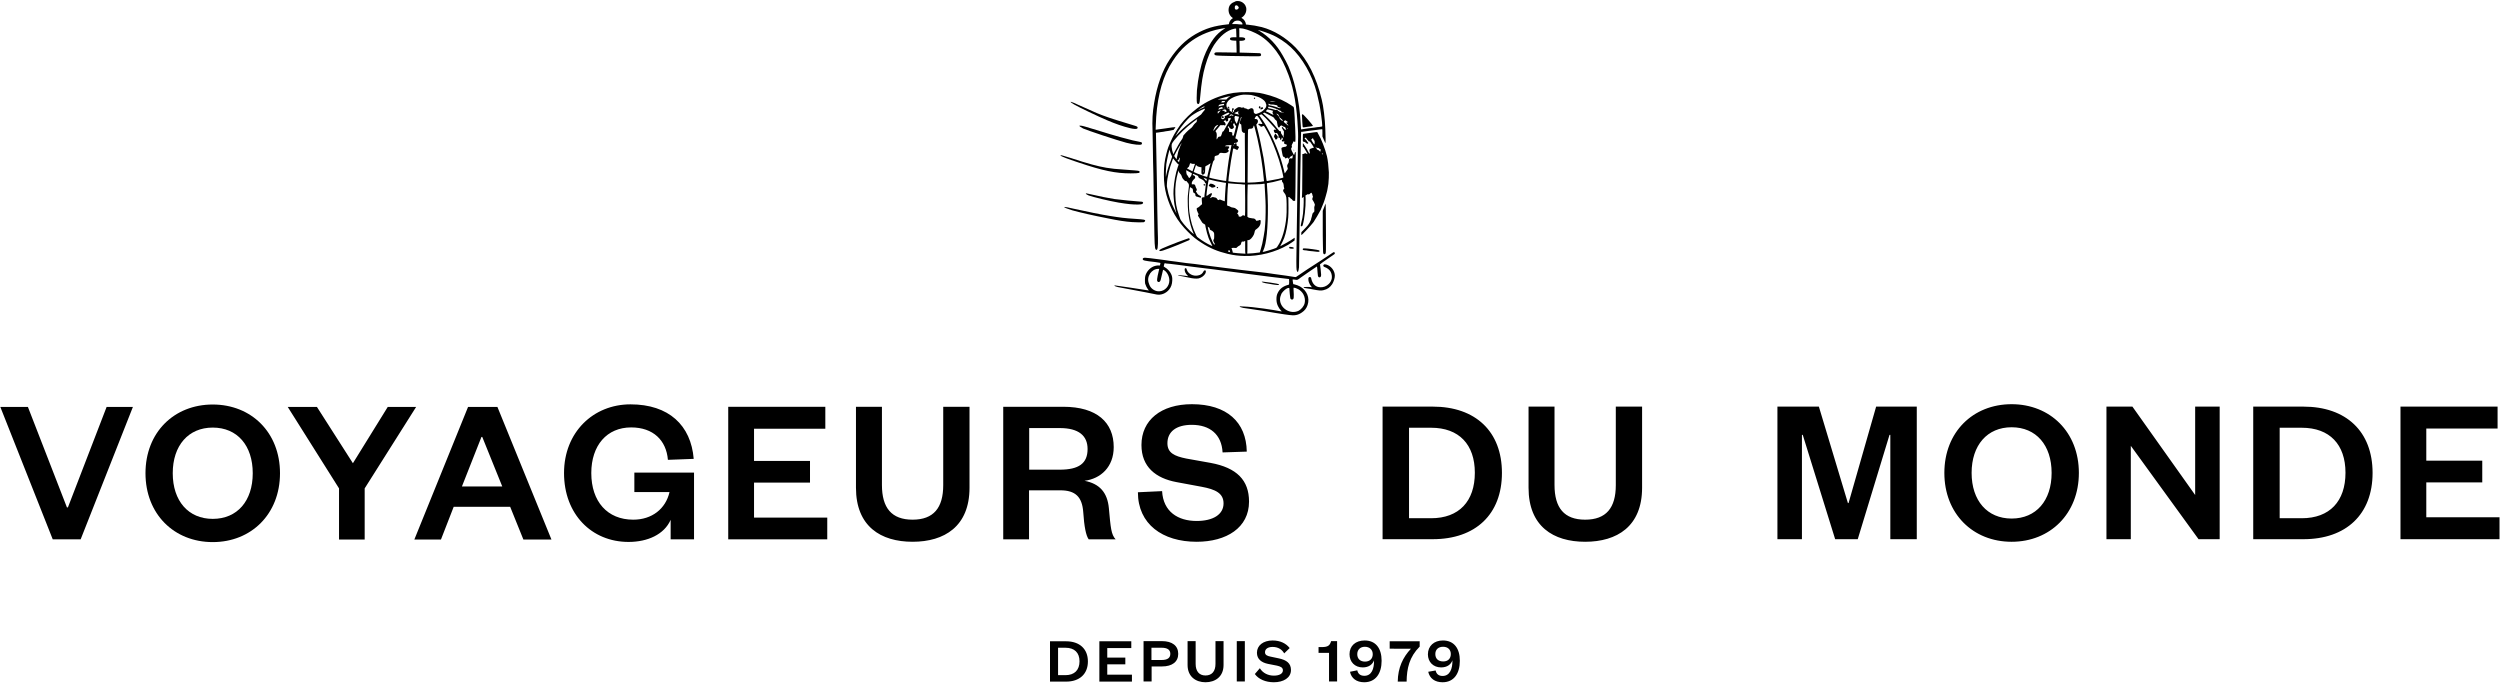 <svg version="1.2" xmlns="http://www.w3.org/2000/svg" viewBox="0 0 1550 424" width="1550" height="424"><style></style><path fill-rule="evenodd" d="m651 422.6h10c8.3 0 13.5-4.7 13.5-12.5 0-7.8-5.2-12.5-13.5-12.5h-10zm5-4v-17h4.6c5.6 0 8.7 3.1 8.7 8.4 0 5.4-3.1 8.6-8.7 8.6zm45.8-0.3h-15.3v-6.4h11.2v-4.2h-11.2v-5.9h14.9v-4.2h-19.8v25h20.2zm18.6-5.1c6.4 0 10.1-2.9 10.1-7.8 0-5-3.7-7.9-10.1-7.9h-11.4v25h5v-9.3zm-6.5-4v-7.6h6.3c3.5 0 5.4 1.2 5.4 3.8 0 2.6-1.9 3.8-5.4 3.8zm33.5 13.8c6 0 11.2-3.4 11.2-10.7v-14.8h-5v14.1c0 4.6-2.2 7.2-6.2 7.2-3.9 0-6.1-2.6-6.1-7.2v-14.1h-5v14.8c0 7.3 5.2 10.7 11.1 10.7zm19.4-25.5v25h5v-25zm11.2 20.4c2.3 3.2 6.6 5.1 11.8 5.1 5.9 0 10.6-2.7 10.6-7.6 0-4.2-2.8-6.2-7.5-7.2l-5.2-1.1c-2-0.4-3.4-1-3.4-2.7 0-2.1 1.9-3.3 4.7-3.3 3.6 0 5.9 1.7 7.2 4l3.4-3.3c-2.2-2.8-5.7-4.7-10.6-4.7-5.8 0-9.7 3.1-9.7 7.6 0 4.1 3 6.1 6.8 6.9l5.6 1.1c2.1 0.5 3.7 1.1 3.7 2.9 0 2.2-2.4 3.3-5.6 3.3-3.5 0-6.8-1.5-8.7-4.6zm51 4.6v-25h-3.7c-0.8 2.7-1.9 3.7-5.9 3.7h-1.9v3.6h6.5v17.7zm8-6c0.8 4.1 4.1 6.5 8.8 6.5 7.2 0 10.8-5.6 10.8-13.3 0-7.8-3.7-12.6-10.5-12.6-5.6 0-9.4 3.3-9.4 8.5 0 4.8 3.3 8.2 8.2 8.2 3.8 0 6.1-1.9 7-4.4 0.1 5.3-1.5 9.6-6 9.6-2.5 0-3.9-1.2-4.4-3.4zm14.1-10.9c0 2.8-1.8 4.6-4.8 4.6-3 0-4.8-1.8-4.8-4.6 0-2.7 1.8-4.6 4.7-4.6 3 0 4.9 1.9 4.9 4.6zm23.7-3.4c-5 5.3-8.1 11.8-8.2 20.4h5.5c0.1-8.2 1.7-15.3 8.1-21.7v-3.3h-18.6v4.6zm10.7 14.3c0.9 4.1 4.1 6.5 8.9 6.5 7.1 0 10.7-5.5 10.7-13.3 0-7.7-3.6-12.6-10.5-12.6-5.5 0-9.3 3.4-9.3 8.6 0 4.7 3.3 8.1 8.2 8.1 3.8 0 6.1-1.9 7-4.4 0.1 5.3-1.6 9.7-6.1 9.7-2.5 0-3.9-1.3-4.3-3.4zm14-11c0 2.9-1.8 4.6-4.7 4.6-3.1 0-4.9-1.7-4.9-4.6 0-2.7 1.8-4.5 4.8-4.5 3 0 4.8 1.8 4.8 4.5zm-849.5-71.1l32.4-82.1h-16.3l-24 62.3h-0.6l-24.2-62.3h-17.1l32.5 82.1z"/><path fill-rule="evenodd" d="m131.9 336.1c-24 0-41.7-17.4-41.7-42.7 0-25.3 17.7-42.6 41.7-42.6 23.9 0 41.7 17.3 41.7 42.6 0 25.3-17.8 42.7-41.7 42.7zm0-71c-15.1 0-24.8 11.1-24.8 28.3 0 17.2 9.7 28.3 24.8 28.3 15.2 0 24.8-11.1 24.8-28.3 0-17.2-9.6-28.3-24.8-28.3zm108.5-12.8h17.6l-31.9 50.5v31.7h-15.9v-31.7l-31.8-50.5h18.1l22.3 34.9z"/><path fill-rule="evenodd" d="m308.4 252.3l33.5 82.2h-17.4l-8.2-20.3h-35l-7.9 20.3h-16.5l33.3-82.2zm-22 49.3h25l-12.4-30.7h-0.5zm63.3-8.3c0-25.3 18.1-42.6 41.2-42.6 23.8 0 37.5 13 39.2 33.8l-16 0.6c-1-12.1-9.1-20.1-22.8-20.1-15 0-24.7 11.1-24.7 28.3 0 17.7 10 28.9 26 28.9 11.6 0 20.1-6.7 22.5-17.1h-21.8v-12.1h37v41.4h-14.5v-12.1c-4 9.1-14.3 13.7-26.1 13.7-22.9 0-40-17.2-40-42.7zm163.2 41.1h-61.4v-82.2h60.2v13.6h-44.2v20h34.7v13.4h-34.7v21.7h45.4zm17.8-32v-50.2h16.1v48.5c0 14.2 6 21.5 19 21.5 13 0 19-7.3 19-21.4v-48.6h16.3v50.2c0 24-15.6 33.5-35.3 33.5-19.7 0-35.1-9.5-35.1-33.5zm144.3 32c-1.7-2.3-2.8-7.9-3.4-17-0.7-9.3-4.8-13.4-14.2-13.4h-19.4v30.4h-16v-82.2h37.2c21 0 31.3 9.8 31.3 25 0 12.4-8.1 19.6-18.1 20.9 9.4 1.8 14.2 7.3 15.1 17 1.1 12.1 1.4 16.3 4.2 19.3zm-18-43.2c11.9 0 17.3-3.9 17.3-12.8 0-8.2-5.4-13-17.3-13h-18.9v25.8zm63.5 13.3c0.7 12.8 9.9 18.5 21.4 18.5 10.2 0 16.7-4 16.7-10.9 0-6.3-5-8.7-13.6-10.3l-15.6-2.9c-12.8-2.4-21.7-9.4-21.7-23 0-15.4 12.1-25.3 31.3-25.3 21.6 0 33.7 11.1 34 29.4l-15 0.5c-0.6-11.2-7.9-17.1-19.1-17.1-9.7 0-15.1 4.3-15.1 11.4 0 6 4.3 8 11.7 9.5l15.1 2.7c16.2 3 23.8 10.7 23.8 24 0 16.2-14 24.9-32.5 24.9-21.1 0-36.4-10.9-36.4-30.7zm136.7-52.4h31.1c26.5 0 42.9 15.4 42.9 41.1 0 25.7-16.4 41.1-42.9 41.1h-31.1zm30.1 69.2c17.3 0 27.1-10.5 27.1-28.2 0-17.5-9.8-27.9-27.1-27.9h-13.7v56.1zm60.4-18.9v-50.3h16.1v48.6c0 14.2 6 21.5 19 21.5 13 0 19-7.3 19-21.4v-48.7h16.3v50.3c0 24-15.6 33.5-35.3 33.5-19.7 0-35.1-9.5-35.1-33.5zm190.1 31.9l-20.1-64.7h-0.5v64.7h-15.2v-82.2h25.7l18 59.8h0.4l17.1-59.8h25.2v82.2h-16.4v-64.7h-0.5l-19.7 64.7zm109.4 1.6c-24 0-41.7-17.4-41.7-42.7 0-25.3 17.7-42.6 41.7-42.6 23.9 0 41.7 17.3 41.7 42.6 0 25.3-17.8 42.7-41.7 42.7zm0-71c-15.1 0-24.8 11.1-24.8 28.3 0 17.2 9.7 28.3 24.8 28.3 15.2 0 24.8-11.1 24.8-28.3 0-17.2-9.6-28.3-24.8-28.3zm113.8 42v-54.8h15.2v82.2h-13.1l-42-57.9v57.9h-15.1v-82.2h16.1zm36-54.8h31.1c26.5 0 42.9 15.4 42.9 41.1 0 25.7-16.4 41.1-42.9 41.1h-31.1zm30.1 69.2c17.3 0 27.1-10.5 27.1-28.2 0-17.5-9.8-27.9-27.1-27.9h-13.7v56.1zm122.6 13h-61.4v-82.2h60.2v13.6h-44.2v19.9h34.7v13.5h-34.7v21.6h45.4zm-781.4-333.6c1.1 0.2 2.1 0.7 2.9 1.5 0.8 0.8 1.1 1.4 1.4 2.4 0.5 2.1-0.4 4.6-2.2 5.9-0.4 0.3-0.7 0.5-0.7 0.6 0 0 0.2 0.2 0.5 0.3 1.1 0.7 2 2 2.2 3.2l0.1 0.6 1.1 0.1c2.4 0.2 5.9 0.8 8.7 1.5 7.5 2 14.8 6.4 21 12.7 3.9 4.1 6.8 8.2 9.7 13.9 2.7 5.5 4.7 11 6.5 18.4 1 3.8 2 12 2.2 18.3 0.2 3.6 0.2 8.8 0.1 8.7-0.1 0-0.5-1-1-2.1l-0.9-2.1v-2.3c0-1.8 0-2.2-0.2-2.2 0 0-0.8 0.1-1.6 0.2-0.9 0.1-1.9 0.2-2.3 0.3-0.4 0-2.3 0.3-4.1 0.5-1.8 0.3-3.7 0.5-4.2 0.6h-0.8l-0.1 3.5c-0.1 1.8-0.1 7.2-0.2 11.8-0.1 4.7-0.2 12.1-0.3 16.4-0.2 15.4-0.3 24.2-0.5 38-0.1 7.6-0.2 14.1-0.2 14.4-0.1 0.2-0.1 0.8-0.2 1.3-0.3 1.9-0.9 2-1.3 0.2-0.2-1-0.2-7.9 0-16.9 0.1-3.4 0.2-12.4 0.3-20 0.2-15.8 0.4-26.2 0.5-38.4 0.2-6.6 0.2-9.4 0-11.8-0.6-13.9-2.4-24.6-5.8-33.7-2.4-6.4-4.7-10.9-7.6-14.8-4.1-5.4-8-8.8-12.9-11.2-3.5-1.7-7.5-3-9.5-3-0.6 0-0.6 0-0.6 0.3 0.1 0.1 0.1 1.4 0.1 2.8v2.5h1.1c1.8 0 2.8 0.5 2.5 1.3-0.2 0.6-0.9 0.8-2.3 0.9h-1.2l0.1 3.7v3.6l4 0.1c2.1 0.1 5 0.1 6.3 0.2l2.5 0.1 0.2 0.3c0.5 0.6 0.4 1.2-0.3 1.5-0.4 0.2-5 0.1-18.7-0.1-8.8-0.2-9.3-0.2-9.6-1q-0.3-0.7 0.5-1.1c0.3-0.2 0.9-0.2 6.8-0.1l6.4 0.1v-1.2c0-0.6-0.1-2.3-0.1-3.7l-0.1-2.5h-1.1c-2-0.1-2.8-0.3-2.8-1.1 0-0.8 0.6-1 2.6-1h1.4l-0.1-2.7c0-1.5-0.1-2.7-0.1-2.7-0.1 0-0.5 0-1.1 0.1-4.6 1-8.7 4.3-12.6 10.1-2 3.1-3.9 7.6-5.4 12.8-1.6 5.5-2.4 10.9-3.1 18.7-0.3 3.3-0.4 4.2-0.7 4.7-0.3 0.7-1.2 0.5-1.4-0.4-0.2-0.7-0.2-4.9 0-7.6 0.7-7.7 2.2-14.9 4.4-20.9 1.4-3.8 3.9-8.6 6-11.3 1.6-2.2 4.3-4.7 6.4-5.9 0.4-0.3 0.8-0.5 0.8-0.5-0.1-0.1-0.6 0-2.6 0.3-1.7 0.3-4.7 1-6.7 1.7-6.8 2.3-12.1 5.6-17.2 10.6-3.2 3.3-5.3 6.2-8.2 11.2-5.2 9.5-8 21.6-8.4 36.6l-0.1 2.5h0.4c0.2 0 0.7-0.1 1.3-0.2 0.5-0.1 2.1-0.3 3.7-0.5 1.6-0.2 3.7-0.5 4.8-0.7 1.1-0.1 2-0.2 2.1-0.2 0 0-0.2 0.3-0.4 0.7-0.3 0.4-0.7 0.8-0.7 1-0.2 0.1-0.7 0.2-2.8 0.6-1.4 0.2-3.1 0.4-3.7 0.6-0.7 0.1-1.9 0.2-2.8 0.4-0.9 0.1-1.6 0.2-1.7 0.2 0 0.1 0 2.7 0.1 5.8 0.2 10.6 0.3 17.7 0.5 25.5 0.1 10.5 0.4 24.3 0.5 28.8 0.3 7.8 0.2 11.4-0.4 12.3-0.2 0.3-0.6 0.3-0.9-0.1-0.6-0.9-0.7-3.4-0.9-17.1-0.2-12.5-0.3-20.5-0.5-29.7-0.1-4.2-0.3-10.9-0.3-15-0.1-4.1-0.2-9.2-0.2-11.1-0.3-7.6 0-12 1-18 1.7-10.4 5.1-20.1 9.6-26.8 4.9-7.3 9.7-12 16-15.7 6.4-3.6 11.5-5.2 20-6.1l0.7-0.1 0.1-0.4c0.1-1.1 1-2.4 2-3.1l0.5-0.3-0.5-0.3c-2.2-1.6-2.9-4.8-1.7-7.3 0.4-0.7 1.4-1.7 2.1-2 0.4-0.2 0.9-0.4 1.1-0.5 0.2-0.2 0.7-0.3 0.9-0.4 0.7-0.1 1-0.1 1.9 0zm-2.1 12.2c-0.3 0.1-0.6 0.2-0.6 0.2-0.3 0-1.7 1.5-1.7 1.8 0 0 0.8 0 1.7 0 0.9 0 2.1 0.1 2.7 0.2 1.5 0.1 2.1 0.1 2.1-0.1 0-0.6-0.9-1.7-1.7-2-0.6-0.3-1.8-0.3-2.5-0.1zm-0.3-9.4c-0.2 0.2-0.3 0.4-0.3 0.9-0.1 0.9 0.1 1.3 0.5 1.5 0.7 0.3 1.7-0.2 1.9-1 0.1-0.4-0.2-0.9-0.7-1.3-0.4-0.4-1-0.4-1.4-0.1zm15 15.7c5.9 3.6 10.6 8.5 14.4 15.2 1.2 2 2.9 5.3 3.5 6.7 1.7 4 3.3 8.7 4.6 14.4 1.7 6.7 2.7 14.2 3.1 22.3 0.1 1.3 0.1 2.4 0.2 2.4 0 0.1 0.4 0 0.9-0.1 0.5-0.1 2-0.3 3.2-0.5 1.3-0.1 3.1-0.4 4.2-0.5 1.1-0.2 2.4-0.4 3.1-0.4 1.8-0.3 1.7-0.2 1.7-0.7 0-2.2-1.1-10-1.8-13.5-0.2-0.7-0.4-1.9-0.6-2.6-2.2-11.5-7.5-22.3-14.6-30.1-3.5-3.8-6.8-6.3-11.4-8.9-2.1-1.2-6.5-2.9-9.5-3.8-2.4-0.7-2.4-0.7-1 0.1z"/><path fill-rule="evenodd" d="m807.3 71c-0.1 0-0.1 0.3-0.1 0.6 0.1 0.3 0.1 2 0.2 3.8 0.2 2.6 0.2 3.3 0.4 3.4 0.1 0.2 0.3 0.2 1 0.1 0.5-0.1 1.3-0.2 1.9-0.3 0.9 0 3.1-0.4 3.3-0.5 0.3-0.3-5.9-7.3-6.4-7.3-0.1 0-0.2 0.1-0.3 0.2zm-38.5-13.8c-3.2 0.2-4.9 0.5-7.6 1.1-7.5 1.9-13.2 4.6-18.9 8.8-4 3-7.9 6.8-10.5 10.3-1 1.4-3.2 4.7-3.9 6.1-1.2 2.1-3.9 8.2-4.1 9.4-0.1 0.2-0.4 1.4-0.7 2.6-1.1 4.3-1.5 7.6-1.5 12.7 0 4.9 0.5 8.5 1.6 12.7 2.5 8.9 6.8 16.4 13.3 22.8 3 3 5.1 4.7 8.4 6.8 5.2 3.4 10.1 5.4 16.3 6.9 4 0.9 6.4 1.2 10.3 1.3 9 0.3 19.3-2.3 27.1-6.9 1.5-0.9 3.9-2.5 4-2.7 0-0.1 0.1-0.5 0.1-1 0-0.7 0-0.8-0.2-0.6-1.3 0.9-3.3 2.2-4.6 2.9-1.4 0.8-4.1 2.3-4.2 2.3 0 0 0.1-0.3 0.3-0.6 0.5-0.8 1.7-3.3 2.2-4.6 1.2-3.2 2.1-8 2.5-12.7 0.2-1.8 0.2-9.7 0.1-11.6l-0.1-1h0.4c0.3 0 0.5 0.1 0.8 0.5 0.2 0.3 0.6 0.6 0.8 0.7 0.2 0.1 0.5 0.4 0.5 0.5 0.1 0.2 0.3 0.4 0.4 0.5 0.2 0.2 1.2 0.2 1.4 0.1 0.1-0.1 0.1-2.5 0.2-8.6 0-4.7 0.1-11.5 0.1-15.1 0.1-5.9 0.1-6.6-0.1-6.6-0.2 0-0.5 0.5-0.6 1.2-0.1 0.4-0.2 0.7-0.3 0.7-0.1 0-0.5-0.7-0.9-1.6-0.9-1.7-1.1-2.4-0.7-2.8 0.3-0.3 0.4-0.8 0.2-1.2-0.1-0.3-0.1-0.4 0.2-1 0.2-0.3 0.5-0.9 0.6-1.2q0.1-0.6 0.3-0.6c0.1 0 0.3 0 0.5 0.1 0.6 0.5 0.7 0.4 0.7-2.9 0-1.6-0.1-4.3-0.2-6.1-0.1-1.7-0.3-4.4-0.3-6-0.2-4.4-0.4-6.1-0.7-6.5-0.3-0.3-2.5-1.7-4.2-2.7-4.1-2.3-8.7-4.1-14.2-5.4-1.8-0.5-3.2-0.7-6.4-1-1.6-0.1-6.2-0.1-8.4 0zm3.2 95.8c0 2.3 0 3.7 0.1 3.9l0.1 0.4-1.6-0.1c-1.7-0.1-4.7-0.3-5.8-0.5l-0.5-0.1-0.1-0.7c-0.1-0.4-0.3-1-0.4-1.4l-0.3-0.7 0.7-0.1q0.6-0.1 1.3 0c1 0.1 1.1 0.1 1.6-0.5 0.3-0.3 0.8-0.7 1.3-0.9 0.8-0.5 1-0.7 1.1-1.5 0.1-0.3 0.2-0.7 0.3-0.8 0.2-0.3 0.3-0.3 0.8-0.2 0.4 0 0.6 0 0.9-0.2 0.3-0.1 0.5-0.2 0.5-0.2 0 0 0 1.7 0 3.6zm-22.7-12.1c0.6 0.3 0.7 0.4 0.7 0.9q0 0.7 1.1 1.1c0.6 0.2 1.5 1.1 1.6 1.6 0.1 0.2 0.1 1.1 0.1 1.9 0 1.4 0 1.5-0.3 2-0.4 0.6-0.3 1.1 0.3 2.1 0.2 0.3 0.4 0.7 0.4 0.7 0 0.1-0.1 0.2-0.2 0.4-0.2 0.2-0.2 0.2-1.1-1.4-0.8-1.6-1.8-4.2-2.4-6.4-0.3-1.2-0.8-3.3-0.7-3.3 0 0 0.3 0.2 0.5 0.4zm34.8-26.4c0 0.3 0 0.7 0 0.9 0 0.2 0.1 1.7 0.2 3.4 0.1 1.7 0.2 4.3 0.3 5.7 0.2 3.1 0.1 11.4-0.2 14.6-0.2 3.1-0.3 4.1-0.9 7.3-0.7 4.1-1.1 5.8-1.9 8.4-0.3 0.7-0.4 1.4-0.4 1.5 0 0.2-0.2 0.2-0.8 0.3-1.9 0.3-5.2 0.6-6.5 0.6-0.7 0-0.7 0-0.6-0.2 0.1-0.1 0.1-1.7 0.1-4.1v-4h0.6c0.3-0.1 0.8-0.2 1-0.4 0.9-0.5 2.6-2.9 2.7-4 0.1-0.7 0.4-1.6 0.6-1.9 0.1-0.1 0.7-0.6 1.3-1 0.9-0.8 1-0.9 1.5-1.8 0.4-0.9 0.5-1.1 0.5-2 0.1-1.1 0-1.4-0.5-1.4-0.2 0-0.4 0.1-0.6 0.2-0.2 0.1-0.6 0.2-0.9 0.2l-0.7 0.1-0.3-0.5c-0.4-0.7-1-1-2-1-1.7-0.2-2.4-0.4-2.8-0.7l-0.4-0.3v-6.9c0-3.9 0-8.4 0.1-10.1l0.1-3 4-0.1c2.8-0.1 4.4-0.1 4.9-0.2 0.5-0.1 1-0.2 1.2-0.2 0.4 0 0.4 0 0.4 0.6zm-18.2-0.5c1.6 0.1 3.1 0.2 3.5 0.2 0.3 0 0.6 0.1 0.6 0.1 0.1 0 0.5 0.1 1 0.1h0.9l0.1 9.7c0 5.4 0 9.7-0.1 9.7 0 0-0.2 0-0.3-0.1-0.3-0.2-0.9-0.3-1.3-0.1-0.1 0.1-0.4 0.3-0.6 0.5-0.3 0.3-0.4 0.3-1 0.2-0.7 0-0.7 0-0.7-0.3q0-0.8-0.6-1.3l-0.4-0.4 0.4-0.4c0.4-0.5 0.5-1 0.2-1.4-0.1-0.2-1.3-1.1-1.9-1.5-0.2-0.1-0.7-0.2-1.2-0.3-0.6 0-0.9-0.1-1.5-0.4-0.3-0.3-1-0.5-1.4-0.6-0.7-0.2-0.8-0.3-0.8-0.6-0.1-0.5 0.3-10.5 0.6-12.8v-0.7l0.9 0.1c0.4 0 2.1 0.2 3.6 0.3zm28.9-2c0 0.5 0 0.5 0.8 1.6 0.1 0.1 0.2 0.7 0.3 1.3 0 0.6 0.1 1.2 0.2 1.5l0.2 0.4-0.4 0.5c-0.6 0.7-0.5 1.3 0.5 2.5 0.6 0.7 0.9 1.5 1.1 2.6 0.2 1.2 0.3 6.6 0.2 9.2-0.2 7.2-2 14.7-4.5 19.3-1.2 2-1.5 2.5-2 2.8-1.2 0.6-8.1 2.7-8.3 2.5-0.1-0.1 0.1-0.5 0.4-1 1.9-4 2.9-14 2.8-27.8-0.1-5.6-0.2-7-0.5-11.4-0.1-1.3-0.2-2.3-0.1-2.4 0 0 0.7-0.1 1.5-0.3 0.8-0.1 1.8-0.3 2.2-0.4 0.5-0.1 1.4-0.4 2-0.5 0.7-0.2 1.7-0.4 2.3-0.6 1.5-0.4 1.4-0.4 1.3 0.2zm-40.4 0.4c1 0.2 2.7 0.5 3.8 0.7 1 0.2 1.9 0.3 1.9 0.3 0 0.1 0 1-0.2 2.1-0.2 2.5-0.5 7.3-0.5 8.4 0 0.5 0 0.9-0.1 0.9 0 0-0.6-0.2-1.4-0.5-1.7-0.8-1.6-0.7-2.1-0.4-0.5 0.3-0.7 0.2-1.2-0.6-0.4-0.6-0.7-0.8-1.5-0.9-0.3-0.1-0.7-0.1-0.9-0.2-0.3-0.1-0.5-0.1-1.2 0.3-0.4 0.2-0.8 0.4-0.9 0.4 0-0.1 0.3-0.6 0.7-1.2 0.3-0.6 0.6-1.2 0.6-1.4 0-0.3-0.2-0.6-0.4-0.6-0.2 0-2 1.1-2.7 1.7-0.3 0.1-0.3 0.1-0.3-0.3 0-1.2 1.1-9 1.4-9.7 0-0.2 0.3-0.1 1.6 0.2 0.8 0.2 2.4 0.6 3.4 0.8zm-12.9-3.9c1.1 0.5 1.4 0.6 1.4 0.8-0.1 0.4 0.3 0.9 0.8 1.2 0.4 0.2 1 0.5 1.4 0.7 1 0.5 1.8 1.3 1.9 1.8q0.1 0.4 0.4 0.6c0.2 0.1 0.3 0.3 0.3 0.4-0.1 0.3-0.7 5.3-0.9 6.9l-0.1 1.4h-0.3c-0.2-0.1-0.5 0-0.8 0.1l-0.5 0.3v0.7c0 0.5 0 1.3 0.1 2 0.1 1 0.1 1.2 0 1.3-0.1 0-0.6 0.5-1.1 0.9-0.5 0.6-1 0.9-1.4 1.1-1 0.3-1 0.9-0.1 3l0.6 1.1-0.3 0.4c-0.3 0.5-0.2 0.6 0.5 1.6 0.2 0.4 0.7 1.2 1.1 1.8 0.7 1.3 1 1.7 1.9 2.2 0.3 0.2 0.7 0.4 0.8 0.5 0 0.1 0.2 0.8 0.3 1.7 0.4 2 1.2 4.9 1.8 6.5 0.3 0.7 0.9 2.2 1.5 3.2l0.9 1.9-0.9-0.4c-2.3-1-5.4-2.9-7.9-4.8-0.7-0.5-0.8-0.6-1.3-1.6-2.2-4.6-3.4-8.6-4.2-14.4-0.3-2.2-0.4-7.8-0.2-10.7 0.2-2.3 0.5-4.4 0.6-4.6 0.1-0.1 0.8 0.3 1 0.5 0.1 0.1 0.3 0.3 0.5 0.3 0.2 0.1 0.2 0.2 0.3 1 0.1 1.3 0.2 1.5 0.7 1.7 0.6 0.3 0.8 0.5 0.8 1 0 0.7 0.2 1.1 0.8 1.3 0.3 0 0.8 0.2 1.1 0.3 1.2 0.4 1.3 0.4 1.6 0.2 0.4-0.4-0.2-1-1.3-1.4-0.3-0.1-1.2-1.1-1.2-1.4 0 0-0.1-0.2-0.2-0.3-0.5-0.4-0.5-0.6-0.2-0.9 0.4-0.4 0.4-1.1 0.1-1.5-0.1-0.2-0.4-0.7-0.5-1.1q-0.2-0.9-0.5-1.2c-0.4-0.4-0.6-0.4-1.7-0.3-0.2 0.1-0.2 0-0.2-0.6 0-0.5 0.1-0.8 0.2-1 0.1-0.1 0.2-0.3 0.3-0.5 0-0.1 0.4-0.6 0.8-1 0.7-0.6 0.8-0.7 0.8-1.2 0-0.3-0.1-0.7-0.2-0.8-0.2-0.3-0.8-0.6-1.1-0.6-0.2 0-0.2-0.1-0.1-0.5 0.1-0.4 0-0.5 1.9 0.4zm5.7 2.1c0.5 0.1 0.9 0.3 1 0.3 0 0.1 0 0.4-0.1 0.7l-0.1 0.7-0.7-0.7c-1-1.2-1.2-1.4-1.1-1.4 0.1 0.1 0.6 0.2 1 0.4zm-16.4-4.6q0 0.8 0.9 1.7c0.5 0.5 0.7 0.8 0.9 1.4 0.3 1.1 0.7 1.7 1.5 2.5 0.6 0.7 0.7 0.7 1.1 0.7 0.4-0.1 0.5-0.1 0.8 0.5 0.2 0.2 0.5 0.6 0.7 0.8 0.5 0.6 0.6 1.3 0.2 3.8-0.4 3.3-0.6 4.7-0.5 7.9 0 7.1 1.1 13.4 3.3 18.7 0.3 0.7 0.5 1.2 0.5 1.2-0.1 0-1.1-0.9-2.1-1.8-3-2.9-6-6.5-6.4-7.8-0.1-0.4-0.5-1.6-0.9-2.6-1.4-4.1-2-7.4-2.1-12.3-0.2-4.6 0.4-9.5 1.6-13.7 0.3-1.2 0.5-1.6 0.5-1zm5.7 0.1c0.6 0.3 1.3 0.7 1.7 0.9 0.4 0.2 0.7 0.3 0.7 0.4 0.1 0 0 0.4-0.1 0.8-0.2 0.6-0.3 1-0.8 1.5-0.3 0.4-0.6 0.7-0.7 0.7-0.1 0-0.3-0.3-0.5-0.7-0.2-0.4-0.5-0.9-0.7-1.1-0.2-0.2-0.4-0.5-0.4-0.7-0.2-0.5-0.3-2.4-0.2-2.4 0.1 0 0.5 0.3 1 0.6zm13.8-3.9c-0.4 1.4-1.2 4.5-1.5 6.1-0.2 0.8-0.3 1.4-0.4 1.4 0 0-0.8-0.2-1.7-0.5-3-1-6.6-2.4-6.6-2.7 0-0.1 1-3 1.3-3.9l0.1-0.3 0.5 0.4c0.5 0.5 1 0.7 2.1 0.9l0.8 0.1v1.9c-0.1 2 0 2.3 0.6 2.6 0.3 0.2 0.4 0.2 0.7-0.1 0.8-0.4 0.9-0.7 1-2.9 0-1.8 0.1-1.9 0.3-2.2 0.2-0.1 0.5-0.3 0.8-0.4 0.2-0.1 0.9-0.4 1.3-0.8 0.5-0.3 0.9-0.6 1-0.6 0 0-0.1 0.5-0.3 1zm-4.3 4.7c-0.1 0.1-0.2-0.9 0-1.4 0-0.2 0.1-0.1 0.1 0.5 0 0.4 0 0.8-0.1 0.9zm-7.3-5.5c0.5 0.2 0.8 0.3 1.4 0.2 0.4 0 0.7 0 0.8 0 0 0.1-0.3 0.9-0.6 1.8-0.3 0.9-0.7 2-0.8 2.3 0 0.3-0.2 0.5-0.2 0.5-0.1 0-2.9-1.5-3.1-1.6-0.3-0.2-0.2-0.3 0.4-0.8 0.6-0.4 0.6-0.5 1.1-2.1 0.1-0.6 0.2-0.6 1-0.3zm-10-1.5c0.4 0.5 1.1 1.2 1.4 1.6l0.7 0.5-0.6 1.6c-1.4 4-2.3 9.2-2.6 13.9-0.1 2.3-0.1 3.1 0.1 5.2 0.2 3 0.6 5.2 1.2 7.7 0.3 1 0.5 1.9 0.5 1.9 0 0-0.6-1-1.2-2.4-2.2-4.4-3.7-8.6-4.5-13.1-0.3-1.1-0.3-1.6-0.2-2.8 0.1-3.7 1.6-10 3.4-14.6l0.4-1.2 0.3 0.3c0.1 0.2 0.6 0.8 1.1 1.4zm2.8-1.4c-0.2 0.9-0.5 2-0.5 2-0.1 0-0.3-0.3-0.6-0.5l-0.4-0.5 0.3-0.2c0.4-0.1 0.5-0.3 0.8-1.2l0.1-0.5 0.2 0.3c0.1 0.2 0.1 0.5 0.1 0.6zm-5.8-3.7c0.2 0.5 0.5 1.2 0.7 1.6 0.2 0.4 0.3 0.8 0.3 0.8 0 0.1-0.4 1.1-0.8 2.3-1.4 3.4-2.3 6.5-2.8 9-0.1 0.6-0.2 1.1-0.2 1.1-0.2 0.2 0-6.3 0.2-7.7 0.4-2.8 1.5-7.7 2-8.9 0.1-0.3 0.1-0.3 0.2 0.3 0.1 0.3 0.3 1 0.4 1.5zm44.1-22.1c-1.3 3.2-1.4 3.5-0.9 4.1 0.2 0.1 0.4 0.3 0.5 0.3 0.2 0.1 0.2 0.3 0.3 1.7 0.1 1.9 0.2 2.6 0.6 3 0.3 0.4 0.9 0.7 1.2 0.6l0.3-0.1v4.6c0 2.5 0 9.5 0.1 15.4v10.9l-2.3-0.1c-1.3 0-2.9-0.1-3.6-0.2-1.5-0.1-4.4-0.5-4.4-0.5-0.1-0.1 0.4-4.4 0.8-7 0.3-2.6 1.3-9 1.9-11.8l0.2-1.4 0.4-0.1c0.3 0 0.6 0.1 1.1 0.4 0.4 0.3 0.9 0.4 1 0.4 0.3 0 0.6-0.3 0.6-0.6 0-0.1 0.2-0.4 0.3-0.5 0.5-0.5 0.2-1-0.7-1.3l-0.5-0.2v-0.5c0.1-0.5-0.1-1-0.5-1-0.2 0-0.5 0.2-0.7 0.4l-0.5 0.4 0.1-0.4c0.1-0.6 0.1-0.6 0.7-0.6 1.5 0 2.3-1.3 1.3-2.2-0.2-0.2-0.5-0.4-0.6-0.4-0.6 0-0.7-0.1-0.3-1.5 0.6-2.9 2.7-10.5 3.1-11.6q0.1-0.3 0.4-0.3 0.2 0 0.1 0.1zm-6.7 19.5c-1 4.6-1.8 10-2.5 16.6-0.2 1.8-0.4 3.4-0.4 3.4-0.2 0.2-10.2-1.8-10.5-2.1-0.1-0.1 0.8-3.9 1.4-6.3 0.8-3.1 1.1-4 1.4-4.2 0.4-0.3 0.6-0.7 0.5-1.4 0-0.5 0-0.8 0.1-1.1 0.2-0.4 0.2-0.4 1.7-0.8 0.6-0.1 0.7-0.2 0.9-0.7 0.2-0.3 0.4-0.6 0.7-0.7 0.4-0.2 0.5-0.2 1.3-0.1 1.6 0.3 2.9 0.1 3.7-0.6 0.5-0.4 0.5-1 0.1-1.3l-0.3-0.2 0.4-0.5c0.5-0.6 0.6-0.9 0.4-1.3-0.2-0.2-0.4-0.2-1.4-0.2h-1.2l0.2-0.2c0.5-0.4 1.1-0.5 2.4-0.5 0.7 0 1.3 0 1.4-0.1 0.2-0.4 0.1 0.2-0.3 2.3zm-30.8-2.7c-0.2 0.4-0.4 0.8-0.5 1 0 0.1-0.3 0.8-0.5 1.4-0.3 0.7-0.7 1.7-0.8 2.2-0.4 1.7-0.9 4-1 4.4v0.4l-0.5-0.7c-0.2-0.3-0.6-0.8-0.7-1l-0.3-0.5 0.5-1.1c0.9-1.9 3.9-7 4.1-6.8 0 0-0.1 0.3-0.3 0.7zm52.5-16.2c1.3 1.4 2.9 3 3.4 3.7 1.4 1.5 3 3.3 3 3.4 0 0.1-0.3 0.1-0.6 0-0.9-0.1-1.1 0.2-0.6 1.4 0.4 0.7 0.7 0.9 1.3 0.7 0.4-0.2 0.5-0.1 1 0.8 0.4 0.6 0.4 0.8 0.4 1.4-0.1 0.7-0.1 0.8 0.2 0.8 0.2 0 0.3 0 0.4-0.1 0.2-0.1 0.2 0 0.3 0.5 0.1 0.7 0.1 0.8 0.4 0.8 0.3 0 0.4-0.2 0.6-0.9 0-0.3 0.1-0.5 0.1-0.6 0.1 0 0.3 0.2 0.5 0.5q0.5 0.8 0.1 0.8c-0.3 0-0.6 0.4-0.6 0.7 0 0.5 0.3 0.6 1.1 0.5 0.5-0.1 0.6-0.1 0.5 0.1-0.4 0.9-0.1 1.6 0.7 1.6 0.4 0 0.9 0.3 0.9 0.6 0 0.2-0.5 0.9-0.6 0.9 0 0-0.6 0.1-1.1 0.2-1.7 0.3-1.9 0.5-1.6 2 0.1 0.5 0.3 1.4 0.4 2.1 0.4 2 0.5 2.1 1.3 2.1q0.2 0.1 0.2 0.3c0.1 0.7 0.7 0.8 1.3 0.3l0.3-0.3 0.3 0.4c0.2 0.2 0.5 0.4 0.5 0.4 0.3 0 0.6-0.5 0.9-1q0.2-0.3 0.6-0.5c0.3 0 0.5-0.2 0.6-0.4l0.2-0.4 0.2 0.4c0.1 0.2 0.1 0.5 0 0.8-0.1 1-0.1 1-0.9 0.9-0.7-0.1-0.7-0.1-1 0.2-0.3 0.2-0.4 0.3-0.4 1.3-0.1 1-0.1 1.2-0.5 1.7-0.6 1-0.7 1.4-0.4 2.3 0.3 0.9 0.3 1.1-0.2 1.7-0.2 0.3-0.6 0.9-0.9 1.3-0.3 0.5-0.5 0.8-0.5 0.8-0.1 0-0.3-0.7-0.5-1.7-2.3-9.5-6-18.8-10.7-27.1-1.4-2.6-4.2-6.7-4.6-7 0 0-0.1-0.1-0.1-0.2 0-0.1 1.1-0.6 1.4-0.6 0.1-0.1 1.3 1.1 2.7 2.4zm-6.7 6.5c2.1 7.9 3.7 16.4 4.8 25.1 0.6 5.3 0.8 7.5 0.8 7.5 0 0-0.9 0.1-2 0.3-2.4 0.3-5.3 0.5-7 0.5h-1.2l0.1-13c0-7.1 0.1-14.5 0.1-16.4l0.1-3.4 0.3-0.3c0.3-0.3 0.5-0.3 1.2-0.3 1.1 0 1.7-0.4 1.8-1.4 0.1-0.4 0.3-0.7 0.4-0.5 0.1 0 0.3 0.9 0.6 1.9zm-22.9-2.2c-0.1 0.1-0.7 0.8-1.4 1.7-0.7 0.9-1.3 1.6-1.3 1.6q0 0.1-0.2 0c-0.2-0.1-0.1-0.2 0.2-0.7 0.2-0.4 0.5-1 0.6-1.3 0.4-0.7 1.4-1.4 2.1-1.5q0.1 0 0 0.2zm10.3-0.6c0.2 0.4 0.4 0.8 0.6 0.9l0.3 0.3-0.7 2.9c-0.4 1.6-0.8 3-0.8 3 0 0-0.2 0-0.5-0.1l-0.5-0.1 0.1-0.6c0-0.3 0-0.7 0-0.9-0.1-0.4-0.7-0.6-1.4-0.6h-0.6v-0.9c0-1-0.2-1.7-0.6-1.8h-0.2l0.2-0.5c0.4-0.6 0.4-0.6 0.5-0.2 0.2 0.8 1.1 1.6 1.8 1.6 0.4 0 1.2-0.6 1.3-1 0.1-0.2 0-0.5-0.2-0.9-0.2-0.4-0.3-0.8-0.3-0.9 0-0.2 0.5-0.9 0.6-0.9 0.1 0 0.3 0.3 0.4 0.7zm-1.7-1.7c0 0.2-0.5 0.7-0.6 0.6-0.1-0.1 0.3-0.7 0.5-0.7q0.1 0 0.1 0.1zm34.1-0.1c0.8 0.6 0.8 0.6 0.4 0.6-0.9 0-0.9 0.6-0.1 1.2 0.3 0.2 0.5 0.4 0.5 0.6v0.3l-0.4-0.3c-2.2-1.8-2.3-1.8-2.3-2.2-0.1-0.4-0.1-0.4 0.2-0.4 0.1 0 0.3-0.2 0.4-0.3 0.1-0.2 0.1-0.3 1.3 0.5zm-55.7-1.1c-0.1 0.1-0.2 0.5-0.2 0.8-0.1 0.3-0.1 0.6-0.1 0.7 0 0-0.3 0.3-0.7 0.6-0.5 0.4-0.9 0.9-1.4 1.6-0.6 1-1.3 1.7-2.2 2.3-0.9 0.6-3.7 3.5-3.9 3.9 0 0.2-0.2 0.7-0.3 1.1-0.1 0.4-0.3 0.9-0.7 1.4-1.3 1.8-3 4.8-4.4 7.5l-0.8 1.6-0.2-0.5c-0.4-1-0.8-2.6-0.9-4.1 0-1.3 0-1.5 0.2-1.9 0.8-1.9 5.8-7.4 10-10.9 1.5-1.3 5.6-4.4 5.7-4.4 0.1 0 0 0.1-0.1 0.3zm20.8-0.3c-1.5 2.4-3.5 5.8-4.2 7.2-0.2 0.3-0.4 0.5-0.5 0.5-0.3 0-0.6 0.5-0.7 1.2-0.1 0.7-0.6 1.7-0.9 1.9-0.1 0.1-0.4 0.1-0.6 0.1-0.6 0-0.9 0.3-1.3 1.1-0.3 0.7-0.4 0.7-0.5 0.4 0-0.1 0-0.5 0-0.8 0-0.2 0.1-0.9 0.1-1.5 0-1.2-0.2-1.8-0.7-2.4-0.2-0.2-0.1-0.3 1.3-1.9 0.8-1 1.5-1.8 1.5-1.9 0.1-0.1 0.3-0.1 0.8-0.1 0.3 0.1 0.7 0 1 0 0.3-0.1 0.4-0.1 0.5 0 0.4 0.4 1.1 0.1 1.1-0.5 0-0.4-0.5-1.4-0.8-1.5q-0.2 0-0.3 0-0.5 0.2 0.4-0.8l0.6-0.6v0.4c0 0.6 0.8 1 1.3 0.5q0.6-0.5 0.3-1.1c-0.2-0.5-0.1-0.7 0.4-0.7 0.2 0 0.5-0.1 0.7-0.2 0.3-0.2 0.3-0.2 0.4 0.1 0.2 0.3 0.2 0.4 0.1 0.6zm2 16.6c-0.2 0.4-0.2 0.4-0.1 0.1q0-0.3 0-0.6c0-0.2 0-0.2 0.2 0 0.1 0.2 0 0.3-0.1 0.5zm16.2-16.3c0.8 1.3 1.5 2.4 1.5 2.5 0 0.2-0.8 0.4-1.3 0.2-0.8-0.2-1.1-0.1-1.2 0.3 0 0.2 0.1 0.4 0.4 0.6 0.2 0.1 0.5 0.2 0.6 0.2 0.1 0 0.2 0.1 0.2 0.3 0.1 0.4 0.6 0.5 1.1 0.2 0.2-0.1 0.6-0.2 0.8-0.3 0.3-0.1 0.4-0.1 0.7 0.5 0.8 1.2 2.4 4.2 3.6 6.7 2.5 5.4 5.3 12.8 6.8 18.8 0.5 1.8 1.3 5.5 1.3 5.8 0 0.2-0.4 0.4-3 1-1.6 0.3-5.3 1-6.9 1.3-0.6 0-0.5 0.3-0.9-2.9-0.3-3.5-1-8.1-1.5-11.4-0.9-5.2-2.9-14.7-4.1-19l-0.4-1.7 0.3-0.3c0.5-0.6 0.7-1.1 0.7-1.8 0-0.5-0.1-0.7-0.4-1-0.3-0.2-0.4-0.3-0.8-0.3-1 0-1-0.1-0.5-0.9 0.4-0.8 0.6-1 1.3-1.1 0.1 0 0.8 1 1.7 2.3zm-13-1.7c0.1 0.1-1.3 4.3-1.4 4.4 0 0-0.3-0.5-0.7-1.1-0.5-1-0.6-1.3-0.6-1.8 0-0.3 0-0.7-0.1-0.9-0.1-0.3 0-0.6 0.3-1 0.2-0.2 0.3-0.2 1.3 0.1 0.7 0.2 1.2 0.3 1.2 0.3zm30.3 7.3c0 0.3-0.2 0.2-0.4-0.1-0.2-0.4-0.2-0.5 0.1-0.2 0.1 0.1 0.3 0.2 0.3 0.3zm-34.5-8.6c0.9 0.3 0.9 0.4 0.5 0.7l-0.2 0.2-0.1-0.2c-0.1-0.4-0.7-0.4-1.5 0.1-0.9 0.4-0.9 0.3-0.2-0.4 0.3-0.4 0.7-0.7 0.7-0.7 0.1 0 0.5 0.2 0.8 0.3zm22-0.3c3.1 1.6 4 2.1 4.1 2.6 0.1 0.4 0.6 0.9 1.2 1.3 0.3 0.3 0.4 0.4 0.5 1.4 0.2 1.5 0.5 2.6 0.8 2.8 0.3 0.3 0.8 0.1 0.9-0.4q0.2-0.5 0.4-0.5c0.1 0 0.2 0 0.3-0.1 0.1-0.1 0.7-0.2 0.7 0 0 0.2 0.9 0.7 1.2 0.7 0.4 0 0.8 0.3 0.9 0.7 0 0.2 0.1 0.5 0.3 0.7 0.3 0.4 0.1 0.5-0.4 0.4-0.3 0-0.5-0.2-0.9-0.7-0.7-0.9-0.8-1-1.1-0.9-0.1 0.1-0.2 0.2-0.2 0.3 0 0.1 0.3 0.7 0.7 1.3 0.7 1 0.7 1.1 0.6 1.7 0 0.3 0 0.8 0 1 0 0.3-0.1 0.6-0.1 0.8-0.2 0.3-0.1 0.4 0 0.6 0.1 0.2 0.2 0.5 0.2 0.6-0.1 0.2-0.1 0.2-0.4-0.3-0.2-0.4-0.6-0.9-0.8-1.2-0.6-0.8-0.8-1.2-0.7-1.5 0.1-0.5-0.2-0.8-0.6-0.8-0.3 0-0.5-0.1-1.6-1.5-0.7-0.9-1.8-2.2-2.4-2.9-1.1-1.4-5.2-5.5-6.1-6.2l-0.5-0.4 0.4-0.3c0.2-0.1 0.5-0.2 0.5-0.2 0.1 0 1.1 0.5 2.1 1zm6.3 0.1c0.4 0.2 0.5 0.4 0.6 0.8 0.3 1 0.5 1.2 1.6 2.1 1 0.8 1 0.9 0.8 1-0.3 0.1-0.4 0.1-0.7-0.1-0.8-0.6-1.3-1.2-1.5-2-0.3-0.8-0.4-0.9-1.3-1.6-0.2-0.2-0.3-0.4-0.3-0.5 0-0.3 0-0.3 0.8 0.3zm-30.3-0.8l0.4 0.2-0.6 0.5c-0.6 0.5-1.4 0.9-2 1-0.5 0.1-0.7 0.5-0.4 0.9 0.1 0.2 0.1 0.3-0.4 0.8-0.6 0.5-0.6 0.5-1.1 0.4q-0.4-0.1-0.6-0.3c0-0.1-0.1-0.3-0.1-0.3-0.1 0 0.1-0.9 0.3-1.4 0.1-0.2 3.8-2.1 4-2.1 0.1 0 0.4 0.1 0.5 0.3zm5.8-0.9c-0.3 0.5-0.2 1.1 0.2 1.5 0.3 0.2 0.4 0.4 0.4 0.4-0.5 0-3.2-0.8-3.2-1 0 0 0.8-0.4 1.7-0.7 0.3-0.1 0.5-0.3 0.6-0.3 0-0.1 0.1-0.1 0.2-0.1 0.1 0 0.2 0 0.1 0.2zm-11.1-0.5c-0.3 0.2-0.8 0.8-1.3 1.4-0.3 0.5-0.4 0.5-0.4-0.1 0-0.3 0-0.6-0.1-0.7q0-0.1 0.9-0.5c1.1-0.4 1.3-0.4 0.9-0.1zm30.4-0.6c0.7 0.1 1.4 0.4 1.7 0.5l0.6 0.1-0.2 0.3c-0.4 0.5-0.3 1 0.1 1.7 0.2 0.3 0.3 0.6 0.3 0.6-0.1 0-0.7-0.3-1.5-0.7-0.8-0.5-1.9-1-2.3-1.2-0.5-0.2-0.9-0.4-1-0.4 0-0.1 0.9-1.2 1-1.2 0.1 0 0.7 0.1 1.3 0.3zm-26.9 0.3c0.4 0.5 0.5 0.6 0.3 0.7-0.1 0-0.4 0.2-0.8 0.3l-0.5 0.3 0.1-0.4c0-0.4 0-0.5-0.2-0.6-0.2 0-0.4-0.1-0.6 0-0.2 0-0.3 0-0.5-0.2-0.3-0.3-0.3-0.3 0.7-0.5 1-0.3 1-0.3 1.5 0.4zm-13.2-0.7c0 0.4-0.4 1-0.8 1.3-0.2 0.2-0.6 0.7-0.9 1.1-0.5 0.8-0.5 0.9-3.1 2.7-5.4 3.7-9.6 7.3-12.9 11l-0.6 0.7 0.5-0.9c1.6-3 4.1-6.4 7.1-9.6 1.8-1.9 2.9-2.7 6-4.5 0.7-0.4 4.3-2.1 4.5-2.1 0.1 0 0.2 0.1 0.2 0.3zm12.3-0.8c0.1 0.1 0 0.2-0.3 0.2-0.2 0.1-0.5 0.1-0.5 0q0 0 0.1 0c0.1 0 0.3-0.1 0.3-0.2 0.1-0.2 0.3-0.2 0.4 0zm-1.1 0.2c0.2 0 0.1 0.1-0.3 0.2-0.3 0.1-1 0.3-1.5 0.4-0.5 0.2-1 0.3-1 0.3 0 0 0.1-0.3 0.2-0.6 0.3-0.5 0.3-0.6 1.1-0.8 0.5-0.1 1-0.3 1-0.3 0.1 0 0.1 0.2 0.2 0.3 0 0.3 0.1 0.4 0.3 0.5zm29.3-0.8c1.6 0.3 5.3 1.7 5.7 2.1 0.1 0.1 0.4 0.2 0.7 0.3 0.4 0.1 0.5 0.1 0.5 0.4 0 0.5 0.2 0.6 1.1 0.6 0.6 0 0.7 0 0.5 0.1-0.1 0.1-0.5 0.1-0.9 0.1-0.9-0.1-2-0.6-2.8-1.4-0.6-0.5-0.9-0.6-1.2-0.3-0.2 0-0.5 0-1.3-0.3-0.6-0.2-1.7-0.5-2.4-0.6-1.2-0.2-1.3-0.3-1.2-0.5 0.2-0.7 0.3-0.8 0.5-0.7 0.1 0 0.4 0.1 0.8 0.2zm-40.7-0.2c0.2 0.2-0.2 0.4-1.4 0.9-0.7 0.3-1.6 0.7-1.8 0.9-1.5 0.8 0.2-0.5 1.9-1.5 0.7-0.4 1.1-0.5 1.3-0.3zm40.8-1.4c0.2 0.1 0.3 0.2 0.8 0.1q0.8-0.1 3 0.4c0.5 0.1 0.6 0.2 0.6 0.5 0 0.4 0.3 0.6 1.3 0.9 0.4 0.1 0.8 0.2 0.8 0.2 0 0-0.1 0.1-0.3 0.2-0.3 0.2-0.4 0.1-1.1-0.1-1.6-0.7-4.6-1.5-5.8-1.6-0.3 0-0.4-0.1-0.4-0.5l-0.1-0.5 0.5 0.1c0.3 0.1 0.6 0.2 0.7 0.3zm-28.7 0.1v0.4l-1.2 0.2c-0.7 0.2-1.5 0.3-1.8 0.4-0.4 0.1-0.6 0.2-0.6 0.1 0 0 0.2-0.3 0.4-0.6 0.4-0.5 0.4-0.5 1.5-0.7 1.8-0.3 1.8-0.3 1.7 0.2zm30.4-2c2 0.3 2.1 0.4 0.4 0.3-0.9 0-1.6-0.1-1.8-0.2-0.2-0.1-0.4-0.2-0.6-0.2-0.5-0.1 0.6-0.1 2 0.1zm-29.8-0.1c0 0.2-0.3 0.6-0.4 0.7-0.1 0-0.6 0-1.1 0.1-1 0.1-1 0.1-0.5-0.6 0.2-0.3 0.2-0.3 1.1-0.3 0.5 0 0.9 0 0.9 0.1zm2.9-2.8c-0.4 0.2-1 0.7-1.4 1.1l-0.7 0.7h-2.4c-1.2-0.1-2.4 0-2.6 0-0.1 0.1-0.2 0.1-0.2 0 0-0.1 0.3-0.2 2.6-0.9 1.6-0.5 4.5-1.2 4.9-1.2 0.4 0 0.4 0-0.2 0.3zm13.4-1c0.6 0.1 1.4 0.3 1.6 0.4 0.2 0.1 0.9 0.3 1.4 0.4 1.6 0.4 3.5 1.3 4.8 2.5 0.6 0.5 1.4 1.8 1.2 2 0 0 0.1 0.2 0.2 0.4 0.2 0.4 0.2 1.2-0.2 2-0.3 0.7-1.8 2.2-2.7 2.7-0.8 0.5-2.3 1.1-3.1 1.3-0.5 0.1-0.5 0.1-1-0.2-0.6-0.4-0.7-0.6-0.7-1.5 0-1.7-1.2-2.3-2.6-1.4-0.7 0.4-1 0.5-1.2 0.2-0.2-0.2-1.4-0.6-1.7-0.6-0.2 0.1-0.3 0.1-0.3-0.1-0.1-0.4-0.4-0.5-1.2-0.3-0.5 0.1-0.6 0.1-0.9-0.1-0.1-0.1-0.6-0.2-1-0.2-0.7 0-0.9 0.1-1.3 0.4-0.3 0.2-0.9 0.6-1.2 0.8-0.7 0.5-0.9 0.9-0.8 1.3 0.1 0.2 0.1 0.3-0.2 0.4q-0.4 0.1-0.4 0.3l-0.1 0.3-0.5-0.3c-0.3-0.2-0.8-0.5-1.1-0.7l-0.5-0.4v-0.7q0.1-0.7-0.1-0.5c0 0.1-0.1 0.1-0.2 0-0.1-0.1-0.4-0.1-0.6-0.1-0.3 0.1-0.4 0-0.7-0.5-0.2-0.4-0.3-0.8-0.3-1.4-0.1-0.7 0-0.9 0.4-1.7 1.1-2.2 4.1-3.8 8.5-4.7 1.3-0.2 1.7-0.3 3.3-0.2 1.1 0 2.5 0.1 3.2 0.2zm-13.3 96.8c0.1 0.3 0.2 0.5 0.2 0.6-0.1 0-0.4-0.1-0.7-0.1-0.7-0.2-0.7-0.2-0.5-0.4 0.1-0.1 0.1-0.3 0.1-0.5 0-0.1 0.4-0.3 0.6-0.2 0.1 0 0.2 0.3 0.3 0.6z"/><path fill-rule="evenodd" d="m777.9 60.5c0.2 0 0.3 0.1 0.3 0.4 0 0.3-0.1 0.4-0.4 0.4-0.4 0-0.5-0.3-0.3-0.6 0.1-0.1 0.3-0.2 0.4-0.2zm3.6 5.9c0.1 0.6-0.1 0.8-0.5 0.8q-0.6 0-0.5-0.7 0-0.4 0.3-0.6c0.4-0.1 0.6 0 0.7 0.5zm-19.9-0.3c0.2 0 0.6 0.4 0.6 0.6 0 0.2-0.1 0.2-0.5 0.2-0.5 0-0.6 0-0.6-0.2 0-0.1 0-0.3 0.1-0.4 0.2-0.1 0.3-0.2 0.4-0.2z"/><path fill-rule="evenodd" d="m783.1 66.9c0.1 0.4 0 0.7-0.3 0.6q-0.3-0.1-0.5 0.2c-0.4 0.3-0.8 0.2-0.9-0.1 0-0.3 0.6-1 0.9-1.1 0.3-0.1 0.7 0.1 0.8 0.4zm-18.2 0.4c0.1 0.3 0 0.9-0.3 0.9-0.3 0.1-0.3 0.3-0.1 0.5 0.2 0.2-0.1 0.7-0.4 0.7-0.5 0-0.6-0.6-0.2-0.9 0.2-0.2 0.3-0.2 0-0.5-0.1-0.3-0.1-0.4 0-0.6 0.3-0.4 0.8-0.4 1-0.1zm-6.9 4.7c0.6 0 0.9 0.7 0.6 1.1-0.2 0.2-0.8 0.1-1-0.1-0.2-0.2-0.2-0.4 0-0.7 0.1-0.2 0.3-0.3 0.4-0.3zm32.7 10.9c0.2 0 1 0.9 1 1.1 0 0 0.2 0.2 0.3 0.3 0.6 0.6-0.1 2.2-0.9 2.2-0.4 0-0.6-0.3-0.6-0.7 0-0.2-0.1-0.4-0.2-0.4-0.2 0-0.4-0.4-0.4-0.7 0-0.3 0.1-0.7 0.5-1.4 0.1-0.2 0.2-0.4 0.3-0.4zm-43.3 31.8c-0.1 0.5-1.1 0.4-1.2 0q-0.1-0.3 0.1-0.4c0.4-0.3 1.2 0 1.1 0.4z"/><path fill-rule="evenodd" d="m750 114c0 0.1-0.1 0.2-0.1 0.4 0 0.1-0.1 0.2-0.2 0.3-0.3 0.1-0.3 0.5-0.1 0.7 0 0 0.4 0.2 0.7 0.3 0.3 0.1 0.6 0.3 0.7 0.4 0.1 0.2 0.2 0.3 1 0.2 0.8-0.1 1.5-0.4 1.6-0.8 0.1-0.3-0.3-0.7-1.3-1.2-0.6-0.3-1-0.4-1.5-0.4-0.3 0-0.7 0-0.8 0.1zm4.5 2c-0.2 0.2-0.2 0.5 0.1 0.7q0.4 0.1 0.6-0.3c0.2-0.4-0.4-0.7-0.7-0.4zm-90.7-52.8c-0.1 0.1 0.9 0.9 2.2 1.6 2.7 1.6 14.8 7.4 20.5 9.8 4.9 2.1 9.7 3.8 14.3 4.9 2.1 0.5 3.8 0.6 4.3 0.2 0.3-0.3 0.3-0.9 0-1.1-0.3-0.3-0.9-0.5-5.9-2-10.3-3.1-14.6-4.6-19.2-6.5-2.8-1.2-8.7-3.8-11.7-5.2-1.4-0.7-3-1.4-3.5-1.5-1-0.4-0.9-0.3-1-0.2z"/><path fill-rule="evenodd" d="m670.1 77.9c1.1 0.1 2.5 0.5 9.7 2.7 8 2.5 8.8 2.7 15.1 4.5 7.6 2 8.6 2.3 10.6 2.6 1.7 0.3 2.3 0.5 2.5 0.8 0.1 0.4 0 0.8-0.2 1-0.7 0.6-4.9 0.2-9.5-1-6-1.6-23.7-7.5-26.7-8.8-1.2-0.6-2.4-1.4-2.4-1.7 0-0.1 0.1-0.1 0.9-0.1zm146.1 4h0.5l0.5 0.9c2.1 3.5 4.3 9.2 5.5 14 0.6 2.5 1 6.2 1.2 10.1 0.1 1.3-0.1 5.4-0.3 7.1-0.3 1.7-0.7 4.5-1 5.3-0.1 0.4-0.3 1.3-0.6 2.2-0.8 3-1.8 5.6-3.2 8.7-0.6 1.3-3.7 6.5-4.4 7.5-1.4 1.9-7.1 8-7.5 8-0.1 0-0.1-0.3-0.1-0.9l0.1-0.9 1.2-1.2c2.3-2.3 3-3.2 3.9-4.7 0.4-0.8 0.8-1.6 0.8-1.7 0-0.3 0.3-1.3 0.5-1.9 0.1-0.2 0.2-0.8 0.3-1.3 0.2-0.8 0.2-0.9 0.8-1.4l0.5-0.6v-1.2c-0.1-1.2-0.1-1.4 0.1-2.1 0.2-0.4 0.3-0.8 0.2-1.1-0.1-0.5-1-2.3-1.3-2.6-0.3-0.3-0.4-0.8 0-1.7 0.2-0.5 0.2-0.6 0-0.9-0.1-0.1-0.2-0.5-0.2-0.8-0.1-0.5-0.5-1.2-0.7-1.2-0.1 0-0.4 0.2-0.7 0.5-0.5 0.6-1.1 0.7-1.3 0.4q-0.2-0.1-0.9 0.4l-0.7 0.4 0.1 2.1c0.1 5.3-0.7 12.5-1.8 16.2-0.2 0.7-0.4 0.8-0.9 0.8-0.3 0-0.3-0.1-0.3-0.6 0-0.3 0.2-1.2 0.4-2q0.7-2.6 1-5.4c0.2-1.7 0.5-6.7 0.4-8.7v-1.5l-0.5 0.3-0.6 0.4 0.1-2.5c0.1-1.4 0.1-4 0.1-5.7 0-1.8 0.1-6.8 0.1-11.2v-7.9h0.5c0.3-0.1 0.6-0.2 0.8-0.3 0.4-0.3 0.5-0.3 1.2 0.1 0.4 0.2 0.7 0.3 0.7 0.3 0-0.2-0.9-1.9-1.8-3.3-0.8-1.4-0.9-1.5-1-1.2-0.1 0.2-0.1 0.1-0.1-0.8-0.1-1.8 0-1.8 0.8-0.5 0.9 1.2 2.4 3.8 2.8 4.8 0.3 0.4 0.4 0.6 0.6 0.6 0.2-0.1 0.2-0.1 0-1.3-0.2-0.8-0.2-1 0-1.2 0.2-0.4 0.9-0.7 2-1l0.7-0.2-0.3-0.4c-0.1-0.3-0.7-1.1-1.2-1.9-0.9-1.4-1-1.5-1.3-1.5-0.3 0.1-0.4 0-0.6-0.2-0.1-0.2-0.3-0.4-0.3-0.5q0-0.1-0.3-0.3c-0.1 0-0.3-0.2-0.4-0.4 0-0.1-0.2-0.4-0.4-0.6l-0.3-0.4-0.4 0.2c-0.5 0.2-0.4 0.4 0.3 1 0.3 0.2 0.7 0.7 0.9 1.1 0.2 0.4 0.5 0.8 0.6 0.8q0.2 0.1 0.1 0.4c0 0.3-0.1 0.3-0.5 0.3-0.3 0-0.5-0.1-1-0.6-0.6-0.5-0.7-0.6-1-0.5-0.3 0-0.4 0-0.6-0.3-0.3-0.3-0.3-0.3-0.2-2.5 0-1.1 0-2.1 0.1-2.2 0 0 4.1-0.6 6.5-0.9 0.7-0.1 1.5-0.2 1.8-0.2zm-0.4 9.2c-0.3 0-0.2 0.1 0.2 0.5 0.2 0.2 0.3 0.5 0.3 0.6 0 0.3 0.5 0.7 0.7 0.7 0.3 0 1.1 0.5 1.3 0.9 0.1 0.2 0.2 0.3 0.2 0.3 0.1-0.1 0.2-0.4 0.2-0.7l0.2-0.7-0.4-0.2c-0.2-0.1-0.5-0.3-0.7-0.5-0.3-0.3-0.5-0.4-0.7-0.3-0.4 0.1-1-0.1-1.1-0.4 0-0.1-0.1-0.2-0.2-0.2zm-2.3-5.1c-0.1 0.2-0.3 0.4-0.4 0.4-0.1 0-0.2 0-0.2 0.1 0 0.2 1.7 2.9 1.9 3 0.2 0.1 0.4-0.8 0.3-1.5 0-0.6-0.1-0.8-0.3-1-0.2-0.2-0.4-0.4-0.4-0.5 0-0.1-0.1-0.4-0.2-0.5-0.3-0.4-0.4-0.4-0.7 0zm6.2 8.9c-0.2 0.1-0.1 0.7 0.1 0.9 0.1 0.1 0.2 0.1 0.2-0.3 0-0.4-0.2-0.7-0.3-0.6z"/><path fill-rule="evenodd" d="m802.4 93.1c0 0.1 0 0.2-0.1 0.2-0.2 0-0.4-0.2-0.3-0.4 0.1-0.1 0.4 0 0.4 0.2zm-138.4 4.9c11 3.6 16.2 5 21.9 6 3.9 0.6 5.4 0.8 11.7 1.2 5.4 0.4 8.1 0.6 8.5 0.8 0.6 0.2 0.7 0.9 0.1 1.2-0.6 0.2-2.4 0.3-5.2 0.3-9.2 0-17.1-1.6-32.2-6.7-7-2.3-11.1-3.9-11.3-4.4-0.1-0.4 1.1-0.1 6.5 1.6zm12 22.4c4.6 1.1 11.6 2.5 14.9 3 2.8 0.4 14.8 1.6 16.2 1.6 1.1 0 1.5 0.2 1.6 0.6 0.1 0.4-0.1 0.6-0.6 0.9-0.4 0.2-0.8 0.2-2.4 0.3-3.1 0.1-6.8-0.3-12.2-1.2-5.9-1-15.7-3.4-18.5-4.4-1-0.4-1.9-1-1.8-1.2 0-0.2 0.8-0.1 2.8 0.4zm146.1 25.6c0 9.1 0 10.7-0.2 11-0.3 0.8-1 0.9-1.4 0.2-0.2-0.3-0.2-0.9-0.3-5.5-0.1-2.9-0.1-8.8-0.1-13.1v-7.9l0.8-2c0.4-1.2 0.8-2.2 0.9-2.4 0.2-0.4 0.3 6.9 0.3 19.7z"/><path fill-rule="evenodd" d="m660 128.3c0.6 0 2.8 0.4 5.2 1 9.1 2 17.3 3.7 23 4.6 6.2 1 9.3 1.4 15.7 1.8 5.6 0.4 6.1 0.5 6.1 1.1 0 0.4-0.4 0.8-1 1-0.6 0.1-4.9 0.1-7.1-0.1-4.4-0.3-8.7-1-15-2.3-10.2-2-16.6-3.5-22.1-5-2.6-0.8-5-1.7-5-2 0 0 0.1-0.1 0.2-0.1zm77 19.4c0.4 0 0.7 0.4 0.6 0.8-0.1 0.3-0.3 0.5-2.7 1.4-1 0.4-3.1 1.3-4.5 1.9-2.9 1.2-7.7 3-9.3 3.5-1.8 0.5-2.3 0.5-2.3 0 0-0.3 0.4-0.6 1.6-1.2 1.3-0.6 7.2-3 9.9-4 1.2-0.4 3.2-1.1 4.4-1.6 1.1-0.4 2.2-0.8 2.3-0.8zm63.4 5.4c1.4 0.1 2 0.5 1.7 0.9-0.1 0.2-0.3 0.2-1 0.2q-1.8 0-1.8-0.6c0-0.2 0-0.4 0.1-0.5 0.1-0.1 0.4-0.1 1 0zm8.6 0.9c1.8 0 8.2 0.9 8.8 1.2 0.4 0.2 0.4 0.7 0.1 0.9-0.2 0-0.6 0-1.4 0-0.7-0.1-1.8-0.2-2.5-0.3-0.7 0-1.9-0.2-2.8-0.3-0.8-0.2-1.8-0.3-2.1-0.3-1.2 0-1.7-0.4-1.3-1 0.2-0.2 0.2-0.2 1.2-0.2zm18.4 2.5c0.3 0.3 0.3 0.7-0.1 1.1-0.2 0.2-1.5 1.1-2.9 2-3.4 2.3-6 4.2-6 4.3 0 0 0.2 1.4 0.4 3 0.4 3.3 0.4 4.3 0 4.7-0.4 0.5-1.1 0.5-1.4 0-0.3-0.3-0.3-0.4-0.5-2.5-0.2-2.9-0.3-3.9-0.4-3.9 0-0.1-7.5 5.1-10.2 7-1.7 1.3-1.9 1.4-2.7 1.3-1-0.2-2.2-0.3-2.2-0.2 0 0.2 0.3 2.7 0.4 2.8 0 0.1 0.3 0.2 0.7 0.2 1 0.2 2.6 0.8 3.5 1.3 4.3 2.5 6.2 7.1 4.7 11.5-0.6 1.9-1.8 3.5-3.5 4.6-2.4 1.7-4.6 2.1-7.9 1.6-0.9-0.1-2.3-0.3-3-0.4-0.7-0.1-3.3-0.5-5.7-0.9-5.7-1-10.1-1.7-15-2.4-2.2-0.3-4.4-0.6-4.8-0.7-1.2-0.3-2.2-0.6-2.2-0.8 0-0.2 0.2-0.2 1.8-0.1 3.6 0.1 8.2 0.6 13.1 1.3 3.1 0.4 9.6 1.5 10.5 1.7 0.3 0 0.6 0.1 0.7 0 0 0-0.3-0.3-0.6-0.6-0.8-0.9-1.2-1.5-1.8-2.7-0.6-1.3-0.9-2.6-0.9-4.2 0-1.6 0.2-2.7 0.8-3.9 1.3-2.6 3.2-4.1 6.5-5l0.5-0.2 0.1-1.7c0-1-0.1-1.7-0.1-1.7-0.9 0-20.5-2.5-26.5-3.3-2.5-0.4-3.1-0.4-12-1.6-4.8-0.7-10.8-1.4-17.3-2.2-1.4-0.2-3.9-0.5-5.6-0.7-4.8-0.7-8.3-1.1-12.3-1.6-0.8-0.1-1.9-0.2-2.3-0.2-0.5-0.1-0.9-0.2-1-0.2-0.2 0-0.4 0.5-0.6 1.6l-0.1 0.4 0.7 0.5c1.6 0.9 3.2 2.6 3.9 4.2 0.6 1.3 0.8 2.3 0.7 4.1-0.1 2.3-0.7 4-2 5.6-2 2.4-5 3.5-7.7 3-1.3-0.2-2.3-0.5-7-1.4-2.2-0.4-5.3-1-6.9-1.3-5.4-1-9.2-1.7-10.1-1.9-1-0.2-2.2-0.7-2.2-0.9 0-0.1 0.2-0.1 0.6-0.1 1.5 0.2 5.8 0.8 9.7 1.4 2.3 0.4 5.7 0.9 7.7 1.2l3.4 0.5-0.6-0.8c-0.7-0.9-1.4-2.4-1.7-3.4-0.2-0.9-0.2-3.8 0.1-4.8 0.7-2.6 2.7-4.9 5.1-5.9 0.9-0.4 2.5-0.7 3.3-0.6h0.7l0.1-0.7c0.1-0.3 0.2-0.7 0.2-0.8 0-0.1-0.4-0.2-3.1-0.6-7.1-0.8-7.9-1-7.9-1.9 0-0.5 0.5-0.8 1.4-0.8 0.9 0 5.2 0.5 8.8 1 1.1 0.2 2.8 0.4 3.7 0.5 1 0.2 4 0.6 6.6 0.9 2.7 0.4 5.6 0.8 6.5 0.9 2.3 0.2 7.2 0.8 12.9 1.6 5.1 0.7 9.2 1.2 11.7 1.5 0.8 0.1 3.1 0.4 5 0.6 1.9 0.3 4.8 0.6 6.5 0.8 4.2 0.5 10.3 1.2 13.6 1.6 1.4 0.2 3.6 0.5 4.8 0.7 4.1 0.5 11.4 1.6 12.4 1.8l1 0.1 0.5-0.3c0.9-0.7 11.7-7.9 15.3-10.1 1.9-1.3 4.4-2.9 5.4-3.6 1-0.7 2-1.3 2.1-1.4 0.4-0.1 0.4-0.1 0.7 0.1zm-109.3 10.2c-2 0-3.8 1.1-5 2.8-1.3 2-1.6 4.1-0.8 6.2 0.2 0.6 0.5 1.4 0.7 1.7 1.1 2 3.6 3.4 5.9 3.2 3.4-0.2 6.1-3.2 6.1-6.7 0-2.5-1.3-5-3-6.2-0.8-0.5-0.9-0.6-1 0-0.1 0.6-1.2 5.1-1.4 5.9-0.1 0.3-0.3 0.8-0.5 0.9-0.5 0.7-1.5 0.4-1.7-0.5-0.2-0.5 0.7-5.1 1.3-7.2 0-0.1 0-0.2-0.6-0.1zm81.2 11.8c-0.2-0.1-1.1 0.1-1.7 0.5-1.1 0.6-2.5 2.1-3.1 3.1-0.5 1.1-0.9 2.4-0.9 3.5 0 5.6 6.4 9.5 11.5 7.1 1.7-0.9 3.4-2.9 3.8-4.8 0.4-1.6 0.1-3.8-0.8-5.4-0.6-1.2-2-2.6-3.2-3.2-1.1-0.6-2.1-0.9-2.6-0.9h-0.3v1.1c0.3 5.1 0.2 6-0.7 6.2-0.5 0.2-1-0.2-1.3-0.7-0.1-0.5-0.6-4.8-0.6-6 0-0.2 0-0.5-0.1-0.5z"/><path fill-rule="evenodd" d="m822.3 164c3 0.9 5.3 3.9 5.3 6.9 0 1.6-0.7 3.7-1.6 5.2-1.4 2.1-2.9 3.2-5.4 3.8-1.5 0.4-2.7 0.3-6.8-0.5-1.1-0.2-2.4-0.5-2.9-0.5-2-0.3-2.4-0.4-2.6-0.5-0.1-0.2-0.1-0.2 0.2-0.4 0.4-0.1 2.9-0.2 4.1 0l0.8 0.1-0.4-0.5c-0.6-0.7-1.1-1.5-1.4-2.4-0.4-0.9-0.5-2.2-0.4-2.7 0.2-0.7 0.9-1 1.4-0.6 0.2 0.1 0.4 0.4 0.5 1.3 0.8 3 2.6 4.8 5.5 4.9 1.9 0.1 3.8-0.6 5.3-2.1 1-1 1.5-2 1.8-3.3 0.2-1.3 0-2.9-0.7-4.2-0.5-1.1-2.2-2.4-3.4-2.8-1.1-0.3-1.5-1-0.9-1.6 0.4-0.3 0.7-0.3 1.6-0.1zm-86.8 2.4c0.1 0.1 0.3 0.6 0.4 1 0.8 2.4 3.9 4 6.8 3.4 1.7-0.3 2.8-1.1 3.4-2.4 0.2-0.4 0.5-0.7 0.6-0.7 0.9-0.4 1.3 0.5 0.6 1.9-0.7 1.3-2.4 2.6-4.1 3-1.4 0.3-3.7 0.1-6.2-0.5-0.7-0.1-2.2-0.5-3.5-0.7-2.7-0.5-3.3-0.6-3.2-0.8 0.1 0 0.5 0 1 0 0.5 0.1 1.7 0.2 2.8 0.3 1 0.1 2 0.2 2.2 0.3 0.4 0 0.4 0-0.3-0.7-0.9-0.9-1.4-2-1.5-3 0-0.4 0-0.8 0.1-1 0.1-0.2 0.7-0.3 0.9-0.1z"/><path  d="m782.3 174.7q0.3 0.5 2.4 0.9c4.1 0.8 7.2 1.2 8 1.1q0.4-0.1 0.3-0.3c-0.1-0.3-1.7-0.7-5.4-1.2-4.4-0.6-5.4-0.7-5.3-0.5z"/></svg>
